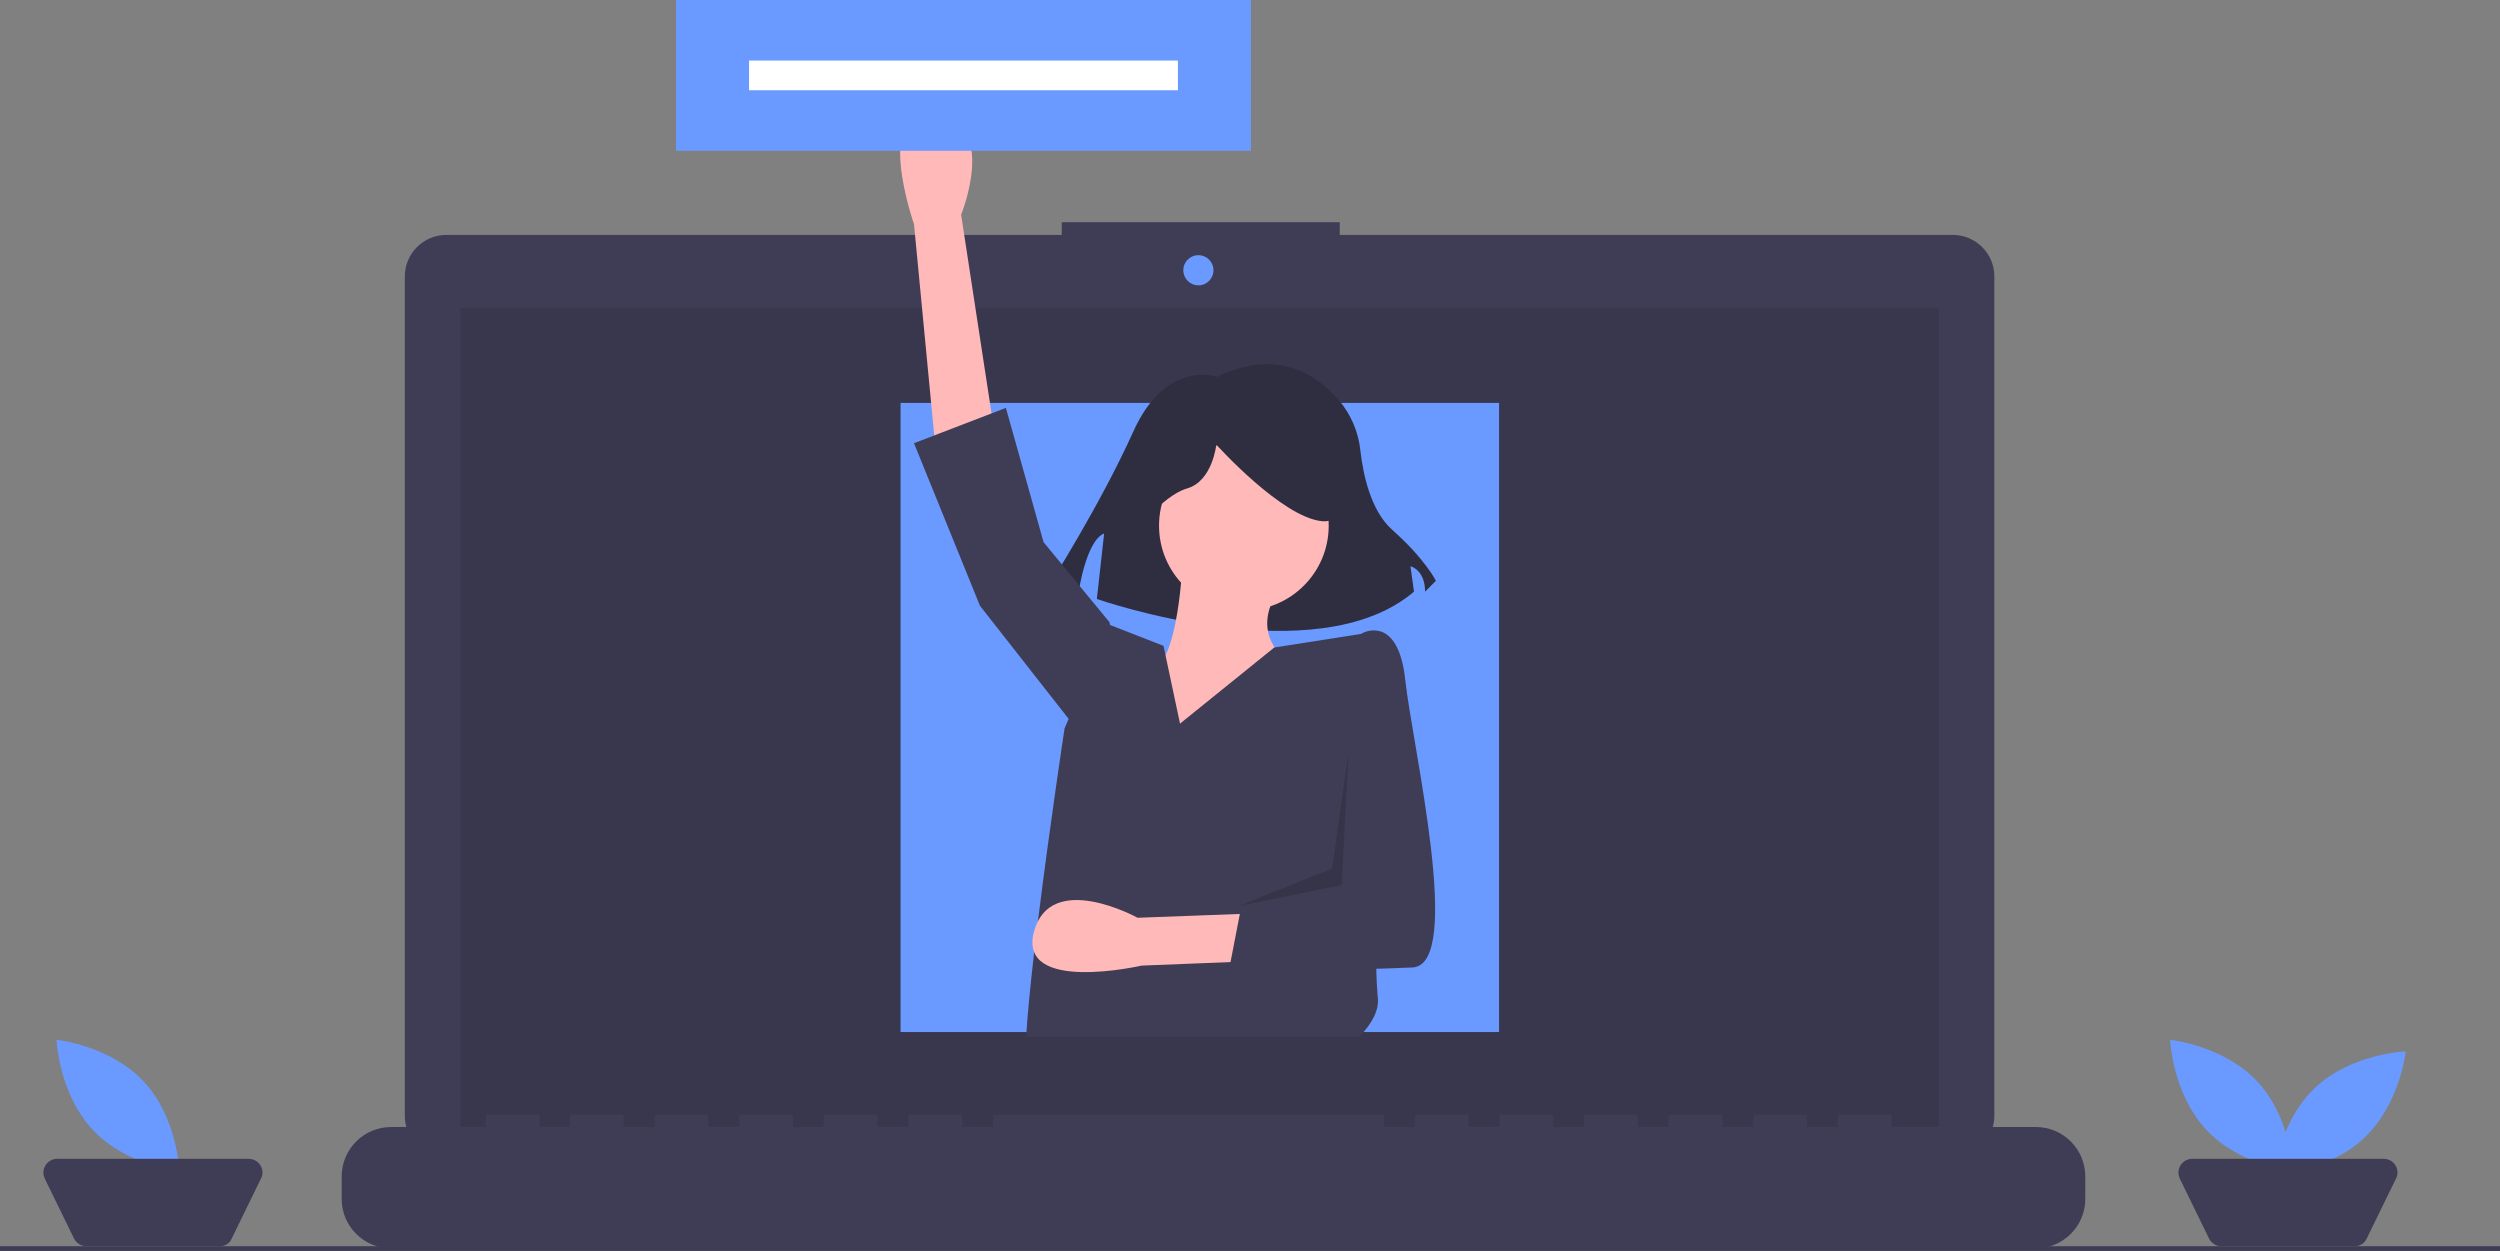 <svg xmlns="http://www.w3.org/2000/svg" xmlns:xlink="http://www.w3.org/1999/xlink" id="b665ac0c-e2fc-4bb5-9b25-39c3bd142587" x="0px" y="0px" viewBox="0 0 1061 530.9" style="enable-background:new 0 0 1061 530.9;" xml:space="preserve"><rect x="0" y="0" width="1061" height="530.9" fill="#808080" stroke="none"/><style type="text/css">	.st0{fill:#3F3D56;}	.st1{opacity:0.1;enable-background:new    ;}	.st2{fill:#6A9AFF;}	.st3{fill:#2F2E41;}	.st4{fill:#FFB9B9;}	.st5{opacity:0.15;enable-background:new    ;}	.st6{fill:#FFFFFF;}</style><title>online_ad</title><path class="st0" d="M828.8,99.7H568.6v-5.4h-118v5.4H189.4c-9.7,0-17.6,7.9-17.6,17.6v0v356.3c0,9.7,7.9,17.6,17.6,17.6h639.4  c9.7,0,17.6-7.9,17.6-17.6V117.3C846.4,107.6,838.5,99.7,828.8,99.7L828.8,99.7z"></path><rect x="195.4" y="130.8" class="st1" width="627.4" height="353.9"></rect><circle class="st2" cx="508.6" cy="114.7" r="6.4"></circle><path class="st0" d="M864,478.3h-61.2v-4.4c0-0.5-0.4-0.9-0.9-0.9l0,0h-21c-0.5,0-0.9,0.4-0.9,0.9l0,0v4.4h-13.1v-4.4  c0-0.5-0.4-0.9-0.9-0.9l0,0h-21c-0.5,0-0.9,0.4-0.9,0.9l0,0v4.4h-13.1v-4.4c0-0.5-0.4-0.9-0.9-0.9l0,0h-21c-0.5,0-0.9,0.4-0.9,0.9  l0,0v4.4h-13.1v-4.4c0-0.5-0.4-0.9-0.9-0.9l0,0h-21c-0.5,0-0.9,0.4-0.9,0.9l0,0v4.4h-13.1v-4.4c0-0.5-0.4-0.9-0.9-0.9l0,0h-21  c-0.5,0-0.9,0.4-0.9,0.9l0,0v4.4h-13.1v-4.4c0-0.5-0.4-0.9-0.9-0.9l0,0h-21c-0.5,0-0.9,0.4-0.9,0.9l0,0v4.4h-13.1v-4.4  c0-0.5-0.4-0.9-0.9-0.9l0,0H422.3c-0.5,0-0.9,0.4-0.9,0.9l0,0v4.4h-13.1v-4.4c0-0.5-0.4-0.9-0.9-0.9h0h-21c-0.5,0-0.9,0.4-0.9,0.9v0  v4.4h-13.1v-4.4c0-0.5-0.4-0.9-0.9-0.9h0h-21c-0.5,0-0.9,0.4-0.9,0.9l0,0v4.4h-13.1v-4.4c0-0.5-0.4-0.9-0.9-0.9h0h-21  c-0.5,0-0.9,0.4-0.9,0.9l0,0v4.4h-13.1v-4.4c0-0.5-0.4-0.9-0.9-0.9h0h-21c-0.5,0-0.9,0.4-0.9,0.9l0,0v4.4h-13.1v-4.4  c0-0.5-0.4-0.9-0.9-0.9h0h-21c-0.5,0-0.9,0.4-0.9,0.9l0,0v4.4H229v-4.4c0-0.5-0.4-0.9-0.9-0.9h0h-21c-0.5,0-0.9,0.4-0.9,0.9l0,0v4.4  H166c-11.6,0-21,9.4-21,21v9.5c0,11.6,9.4,21,21,21h698c11.6,0,21-9.4,21-21v-9.5C885,487.7,875.6,478.3,864,478.3z"></path><rect x="382.2" y="171" class="st2" width="254" height="267"></rect><path class="st3" d="M516.6,159.9c0,0-21.7-7.7-35.6,23.2s-35.6,65-35.6,65l12.4,3.1c0,0,3.1-21.7,10.8-24.8l-3.1,27.8  c0,0,92.8,32.5,134.6-3.1l-1.5-10.8c0,0,6.2,1.5,6.2,10.8l4.6-4.6c0,0-4.6-9.3-18.6-21.7c-9.1-8.1-12.3-23.6-13.4-33.2  c-0.8-8.1-4-15.7-9.3-21.9C558.9,159,542.1,147.6,516.6,159.9z"></path><path class="st4" d="M396.9,189.1l-9-94c0,0-18-51,9-47s11,43,11,43l15,98H396.9z"></path><circle class="st4" cx="527.9" cy="223.1" r="36"></circle><path class="st4" d="M501.9,239.1c0,0-2,41-12,44s-38,36-25,46s88,3,88,3l-7-52c0,0-16-11-3-30L501.9,239.1z"></path><path class="st0" d="M576.9,440H435.5c0.5-9,1.8-21.8,3.4-35.9c0.5-4.3,1-8.7,1.6-13.1c4.8-39,11.3-81.9,11.3-81.9l1.7-3.9  l17.3-40.1l0.2,0.1l22.8,8.9l0.8,3.8l6.2,29.2l40-32.3l37-5.8l2.5-0.4l4.5,42.5c0,0-0.2,9.5-0.4,23c-0.2,15.5-0.5,36.4-0.5,54.3  c0,8.5,0.1,16.4,0.2,22.7c0.1,5.3,0.4,9.5,0.6,12C585.5,428.8,582,434.7,576.9,440z"></path><polygon class="st0" points="471.9,270.1 470.9,264.1 442.9,230.1 426.9,173.1 387.9,188.1 415.9,257.1 455.9,308.1 "></polygon><path class="st3" d="M480.6,227.4c0,0,12.4-17,23.2-20.1s12.4-18.6,12.4-18.6s27.8,30.9,44.9,32.5s1.5-37.1,1.5-37.1l-30.9-7.7  l-29.4,3.1L479,194.9L480.6,227.4z"></path><path class="st4" d="M580.2,406l-95.7,3.8c0,0-52.7,12.1-45.7-14.3s44-6,44-6l99.1-3.7L580.2,406z"></path><path class="st0" d="M569.4,275.6l9-7c0,0,15-8,18,20s25,121,3,122s-78,2-78,2l6-31l46-3L569.4,275.6z"></path><polygon class="st5" points="572.4,318.6 569.4,375.6 525.4,384.6 565.4,368.6 "></polygon><rect x="286.9" class="st2" width="244" height="64"></rect><rect y="528.9" class="st0" width="1061" height="2"></rect><path class="st2" d="M958,459c14.4,15.4,15.1,38.1,15.1,38.1s-22.6-2.3-36.9-17.8S921,441.3,921,441.3S943.6,443.6,958,459z"></path><path class="st2" d="M1003.2,483.1c-15.4,14.4-38.1,15.1-38.1,15.1s2.3-22.6,17.8-36.9s38.1-15.1,38.1-15.1  S1018.6,468.7,1003.2,483.1z"></path><path class="st0" d="M999.4,528.9h-56.7c-2.2,0-4.2-1.3-5.2-3.3l-12.4-25.4c-1.4-2.9-0.2-6.4,2.7-7.8c0.8-0.4,1.7-0.6,2.5-0.6h81.4  c3.2,0,5.8,2.6,5.8,5.8c0,0.9-0.2,1.7-0.6,2.5l-12.4,25.4C1003.6,527.6,1001.6,528.9,999.4,528.9z"></path><path class="st2" d="M61,459c14.4,15.4,15.1,38.1,15.1,38.1s-22.6-2.3-36.9-17.8S24,441.3,24,441.3S46.6,443.6,61,459z"></path><path class="st0" d="M93.4,528.9H36.6c-2.2,0-4.2-1.3-5.2-3.3l-12.4-25.4c-1.4-2.9-0.2-6.4,2.7-7.8c0.8-0.4,1.7-0.6,2.5-0.6h81.4  c3.2,0,5.8,2.6,5.8,5.8c0,0.9-0.2,1.7-0.6,2.5l-12.4,25.4C97.6,527.6,95.6,528.9,93.4,528.9z"></path><rect x="317.9" y="25.7" class="st6" width="182" height="12.6"></rect></svg>